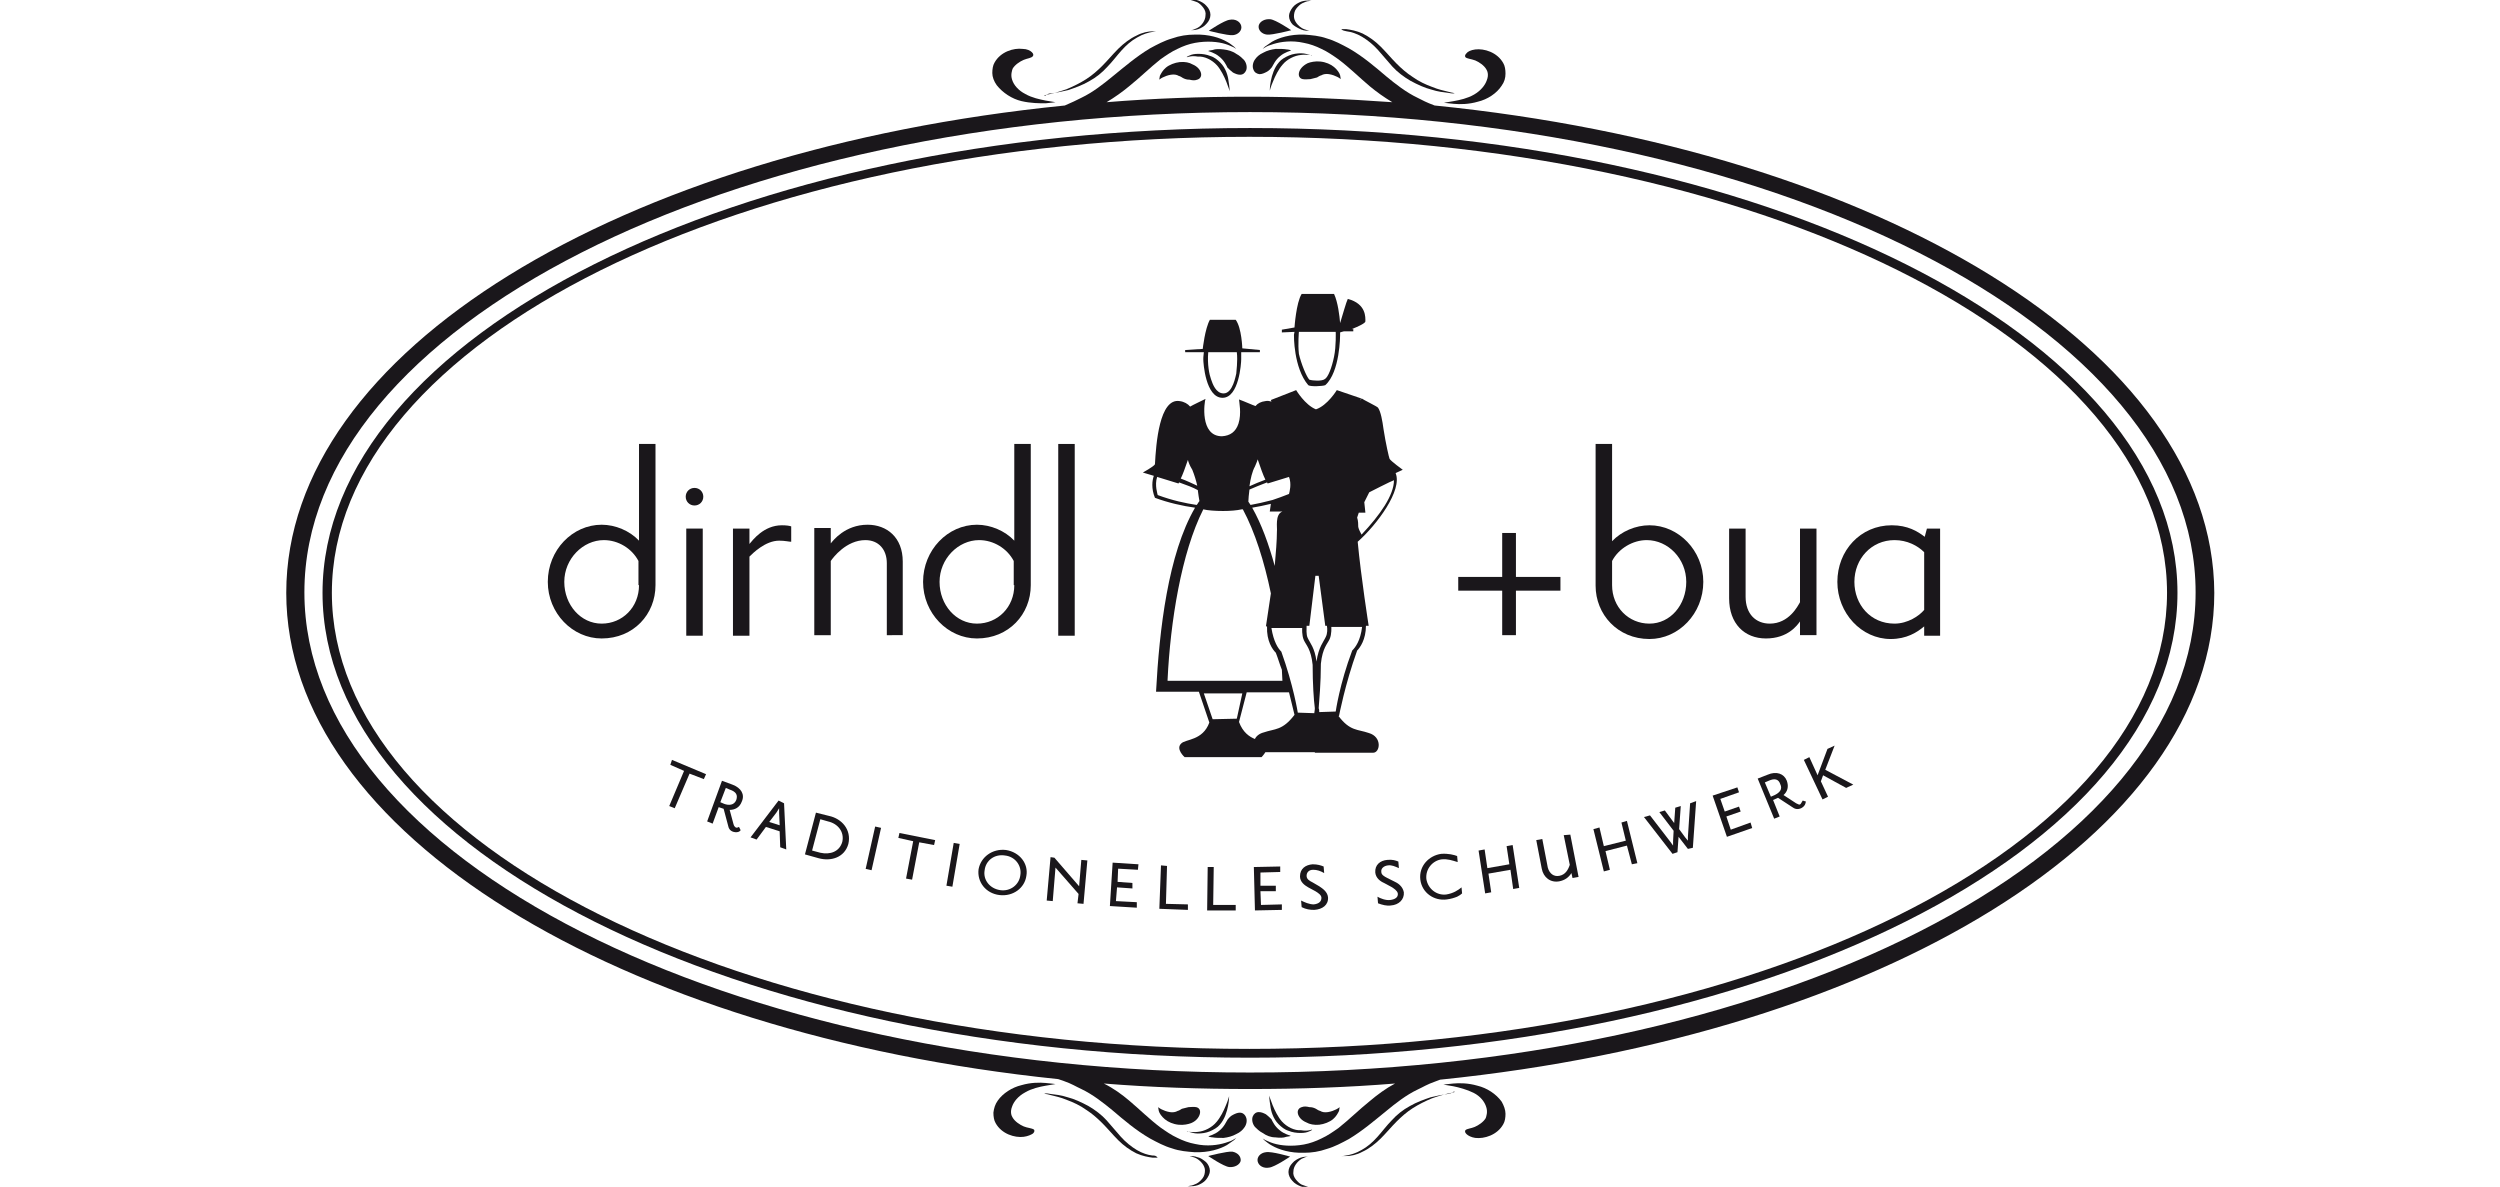 <?xml version="1.0" encoding="utf-8"?>
<!-- Generator: Adobe Illustrator 24.2.0, SVG Export Plug-In . SVG Version: 6.00 Build 0)  -->
<svg version="1.0" id="Ebene_1" xmlns="http://www.w3.org/2000/svg" xmlns:xlink="http://www.w3.org/1999/xlink" x="0px" y="0px"
	 viewBox="0 0 455 216" enable-background="new 0 0 455 216" xml:space="preserve">
<g>
	<path fill="#1A171B" d="M222.7,9c-0.8-0.1-1.5-0.1-2,0.1c-0.2,0-0.4,0.1-0.6,0.1c-0.1,0-0.2,0.1-0.2,0.1s1.2,0.3,2,1
		c0.9,0.7,1.3,1.6,1.5,2c0.3,0.3,0.6,0.6,1,0.9c0.4,0.2,0.8,0.4,1.3,0.4c0.5,0,0.9-0.3,1.1-0.8c0.2-0.5,0.1-1.3-0.4-1.9
		c-0.3-0.3-0.8-0.8-1.4-1.1C224.3,9.3,223.5,9.1,222.7,9z"/>
	<path fill="#1A171B" d="M185.9,18.4c1.7,0.4,3.3,0.4,4.4,0.4c1.1-0.1,1.8-0.2,1.8-0.2s-0.7-0.1-1.8-0.3c-1-0.2-2.5-0.5-3.7-1.2
		c-1.2-0.6-2.1-1.6-2.4-2.6c-0.3-0.9,0-1.7,0.1-2c0.4-0.7,1.3-1.3,2-1.6c0.7-0.3,1.4-0.3,1.7-0.7c0.1-0.2,0.1-0.4-0.2-0.7
		c-0.3-0.3-0.9-0.6-1.7-0.6c-1.6-0.2-4,0.5-5.1,2.5c-0.3,0.5-0.4,1.2-0.4,1.9c0,0.7,0.3,1.5,0.8,2.2C182.5,16.9,184.2,18,185.9,18.4
		z"/>
	<path fill="#1A171B" d="M214.7,11.3c-0.9,0.1-1.9,0.5-2.5,1c-0.6,0.5-0.9,1.1-1.1,1.5c-0.1,0.4-0.1,0.7-0.1,0.7s0.2-0.2,0.6-0.4
		c0.4-0.2,0.9-0.4,1.5-0.5c0.6-0.1,1.1,0,1.4,0.2c0.4,0.1,0.6,0.3,0.8,0.4c0.4,0.2,0.7,0.3,1.2,0.3c0.4,0.1,0.9,0.2,1.4,0
		c0.4-0.1,0.8-0.5,0.7-1.1c-0.1-0.6-0.6-1.3-1.6-1.7C216.5,11.4,215.7,11.2,214.7,11.3z"/>
	<path fill="#1A171B" d="M224.4,6.4c1-0.1,1.7-0.9,1.5-1.7c-0.2-0.8-1.1-1.3-2.1-1.1c-1,0.1-3.8,2-3.8,2S223.4,6.5,224.4,6.4z"/>
	<path fill="#1A171B" d="M191.3,17c0.8-0.1,1.9-0.3,3.1-0.6c1.2-0.4,2.6-0.9,3.8-1.6c1.3-0.7,2.4-1.6,3.3-2.6c0.9-0.9,1.7-2,2.6-3
		c0.9-1,1.8-1.8,2.9-2.4c1-0.6,2.1-0.9,2.8-1c0.4-0.1,0.7-0.1,0.9-0.1c0.2,0,0.3,0,0.3,0s-0.1,0-0.3,0c-0.2,0-0.5,0-0.9,0
		c-0.8,0-1.9,0.2-3,0.8c-1.1,0.5-2.3,1.4-3.3,2.4c-1,1-1.9,2.1-2.9,3.1c-0.8,0.8-1.8,1.7-2.9,2.4c-1.1,0.7-2.3,1.3-3.5,1.8
		c-1.1,0.4-2.2,0.7-3,0.9c-0.4,0.1-0.7,0.1-0.9,0.2c-0.2,0-0.3,0.1-0.3,0.1s0.1,0,0.3,0C190.6,17.1,190.9,17,191.3,17z"/>
	<path fill="#1A171B" d="M221.5,11.9c0.7,0.8,1.3,2,1.7,3c0.4,1,0.6,1.7,0.6,1.7s0-0.7-0.2-1.8c-0.1-1-0.5-2.4-1.5-3.4
		c-0.5-0.5-1.1-1-1.8-1.2c-0.7-0.3-1.5-0.4-2.2-0.4c-0.7,0-1.2,0.1-1.6,0.3c-0.2,0.1-0.3,0.1-0.4,0.2c-0.1,0-0.1,0.1-0.1,0.1
		s0.1,0,0.1,0c0.1,0,0.2-0.1,0.4-0.1c0.4-0.1,0.9-0.1,1.5,0C219.2,10.2,220.6,10.9,221.5,11.9z"/>
	<path fill="#1A171B" d="M217.9,5.1c-0.4,0.2-0.9,0.4-1.2,0.4c-0.2,0-0.3,0-0.4,0c-0.1,0-0.1,0-0.1,0s0,0,0.1,0c0.1,0,0.2,0,0.4,0
		c0.3,0,0.8,0,1.4-0.2c0.5-0.2,1.1-0.5,1.5-1c0.4-0.4,0.7-1,0.7-1.6c0-0.6-0.3-1.2-0.7-1.6c-0.4-0.5-1-0.8-1.5-1
		c-0.5-0.2-1-0.2-1.4-0.2c-0.2,0-0.3,0-0.4,0c-0.1,0-0.1,0-0.1,0s0.2,0,0.5,0.1c0.3,0.1,0.7,0.2,1.2,0.4c0.4,0.2,0.8,0.6,1.1,1
		c0.3,0.4,0.5,0.9,0.4,1.4C219.4,3.7,218.7,4.7,217.9,5.1z"/>
	<path fill="#1A171B" d="M229.2,13.5c0.5,0,0.9-0.2,1.3-0.4c0.4-0.2,0.7-0.5,1-0.9c0.2-0.3,0.6-1.3,1.5-2c0.8-0.7,2-1,2-1
		s-0.1,0-0.2-0.1c-0.1,0-0.3-0.1-0.6-0.1c-0.5-0.1-1.2-0.1-2-0.1c-0.8,0.1-1.6,0.3-2.3,0.7c-0.7,0.3-1.2,0.8-1.4,1.1
		c-0.5,0.6-0.6,1.4-0.4,1.9C228.3,13.2,228.7,13.4,229.2,13.5z"/>
	<path fill="#1A171B" d="M268.5,11c0.7,0.3,1.6,0.9,2,1.6c0.2,0.3,0.5,1,0.1,2c-0.3,0.9-1.1,1.9-2.3,2.6c-1.2,0.7-2.6,1-3.7,1.2
		c-1.1,0.2-1.8,0.3-1.8,0.3s0.7,0.1,1.8,0.2c1.1,0.1,2.7,0.1,4.4-0.4c1.7-0.4,3.4-1.5,4.3-2.9c0.5-0.7,0.7-1.4,0.7-2.2
		c0-0.7-0.1-1.4-0.4-1.9c-1.1-2-3.5-2.7-5.1-2.5c-0.8,0.1-1.4,0.4-1.6,0.7c-0.3,0.3-0.3,0.5-0.2,0.7C267,10.7,267.7,10.7,268.5,11z"
		/>
	<path fill="#1A171B" d="M236.4,13.3c-0.1,0.6,0.2,1,0.7,1.1c0.5,0.1,0.9,0,1.4,0c0.4-0.1,0.8-0.2,1.2-0.3c0.2-0.1,0.4-0.3,0.8-0.4
		c0.3-0.2,0.9-0.3,1.4-0.2c0.6,0.1,1.1,0.3,1.5,0.5c0.4,0.2,0.6,0.4,0.6,0.4s0-0.3-0.1-0.7c-0.1-0.4-0.5-1-1.1-1.5
		c-0.6-0.5-1.5-0.9-2.5-1c-0.9-0.1-1.8,0.1-2.3,0.3C237,12,236.5,12.7,236.4,13.3z"/>
	<path fill="#1A171B" d="M230.6,6.3c1,0.1,4.4-0.8,4.4-0.8s-2.8-1.9-3.8-2c-1-0.1-1.9,0.4-2.1,1.1C228.9,5.4,229.6,6.2,230.6,6.3z"
		/>
	<path fill="#1A171B" d="M245.1,5.7c0.8,0.1,1.8,0.4,2.8,1c1,0.6,2,1.4,2.9,2.4c0.9,1,1.7,2,2.6,3c0.9,1,2.1,1.9,3.3,2.6
		c1.3,0.7,2.6,1.3,3.8,1.6c1.2,0.4,2.3,0.5,3.1,0.6c0.4,0.1,0.7,0.1,0.9,0.1c0.2,0,0.3,0,0.3,0s-0.1,0-0.3-0.1
		c-0.2,0-0.5-0.1-0.9-0.2c-0.8-0.2-1.8-0.4-3-0.9c-1.1-0.4-2.4-1-3.5-1.8c-1.1-0.7-2.1-1.6-2.9-2.4c-1-1-1.9-2.1-2.9-3.1
		c-1-1-2.1-1.8-3.3-2.4c-1.1-0.5-2.2-0.7-3-0.8c-0.4,0-0.7,0-0.9,0c-0.2,0-0.3,0-0.3,0s0.1,0,0.3,0C244.4,5.6,244.7,5.6,245.1,5.7z"
		/>
	<path fill="#1A171B" d="M238.4,10c-0.4-0.1-0.9-0.3-1.6-0.3c-0.7,0-1.5,0.1-2.2,0.4c-0.7,0.3-1.4,0.7-1.8,1.2
		c-0.9,1-1.3,2.4-1.5,3.4c-0.2,1-0.2,1.8-0.2,1.8s0.2-0.8,0.6-1.7c0.4-1,1-2.2,1.7-3c0.8-1,2.2-1.7,3.4-1.8c0.6-0.1,1.1,0,1.5,0
		c0.2,0,0.3,0.1,0.4,0.1c0.1,0,0.1,0,0.1,0s0,0-0.1-0.1C238.7,10.1,238.6,10.1,238.4,10z"/>
	<path fill="#1A171B" d="M236.9,5.4c0.5,0.2,1,0.2,1.4,0.2c0.2,0,0.3,0,0.4,0c0.1,0,0.1,0,0.1,0s-0.1,0-0.1,0c-0.1,0-0.2,0-0.4,0
		c-0.3-0.1-0.8-0.2-1.2-0.4c-0.9-0.5-1.6-1.4-1.6-2.2c0-0.5,0.1-1,0.4-1.4c0.3-0.4,0.7-0.8,1.1-1c0.4-0.2,0.9-0.4,1.2-0.4
		c0.3-0.1,0.5-0.1,0.5-0.1s0,0-0.1,0c-0.1,0-0.2,0-0.4,0c-0.3,0-0.8,0-1.4,0.2c-0.5,0.2-1.1,0.5-1.5,1c-0.4,0.5-0.7,1.1-0.7,1.6
		c0,0.6,0.3,1.2,0.7,1.6C235.8,4.9,236.4,5.2,236.9,5.4z"/>
	<path fill="#1A171B" d="M261.1,19.2c-1.6-0.6-2.1-0.9-3.1-1.4c-2.1-1-4-2.5-5.7-3.9c-2-1.7-4.2-3.6-6.8-5.1c-1.3-0.7-2.6-1.4-4-1.8
		c-1.4-0.5-2.8-0.6-4.1-0.7c-2.6-0.1-4.7,0.6-5.9,1.3c-0.6,0.4-1,0.7-1.3,0.9c-0.2,0.2-0.4,0.4-0.4,0.4s0.2-0.1,0.5-0.3
		c0.3-0.2,0.8-0.4,1.5-0.6c1.3-0.4,3.3-0.7,5.5-0.2c1.1,0.2,2.2,0.6,3.2,1.1c1.1,0.5,2.1,1.2,3.1,1.9c2,1.5,3.8,3.3,5.7,4.9
		c1.2,1,2.6,2,4.1,2.9c-8.5-0.6-17.2-1-26-1c-8.8,0-17.5,0.3-26,1c1.5-0.9,2.9-1.9,4.1-2.9c2-1.6,3.8-3.4,5.7-4.9
		c1-0.7,2-1.4,3.1-1.9c1-0.5,2.1-0.9,3.2-1.1c2.2-0.4,4.2-0.2,5.5,0.2c0.7,0.2,1.2,0.5,1.5,0.6c0.3,0.2,0.5,0.3,0.5,0.3
		s-0.1-0.1-0.4-0.4c-0.3-0.2-0.7-0.6-1.3-0.9c-1.2-0.7-3.3-1.4-5.9-1.3c-1.3,0-2.7,0.2-4.1,0.7c-1.4,0.4-2.7,1.1-4,1.8
		c-2.5,1.5-4.7,3.4-6.8,5.1c-1.7,1.4-3.6,2.9-5.7,3.9c-1,0.5-1.6,0.8-3,1.4c-80.8,8.1-141.7,44.7-141.7,88.7
		c0,43.7,60.4,80.2,140.5,88.5c0.3,0.1,0.6,0.2,0.9,0.3c1.7,0.6,2.2,1,3.3,1.5c2.1,1,4,2.5,5.7,3.9c2,1.7,4.2,3.6,6.8,5.1
		c1.3,0.7,2.6,1.4,4,1.8c1.4,0.5,2.8,0.6,4.1,0.7c2.6,0.1,4.7-0.6,5.9-1.3c0.6-0.4,1-0.7,1.3-0.9c0.2-0.2,0.4-0.4,0.4-0.4
		s-0.2,0.1-0.5,0.3c-0.3,0.2-0.8,0.4-1.5,0.6c-1.3,0.4-3.3,0.7-5.5,0.2c-1.1-0.2-2.2-0.6-3.2-1.1c-1.1-0.5-2.1-1.2-3.1-1.9
		c-2-1.5-3.8-3.3-5.7-4.9c-1.3-1.1-2.8-2.2-4.6-3.1c8.7,0.7,17.6,1,26.6,1c9,0,17.8-0.3,26.4-1c-1.7,0.9-3.3,2.1-4.6,3.2
		c-2,1.6-3.8,3.4-5.7,4.9c-1,0.7-2,1.4-3.1,1.9c-1,0.5-2.1,0.9-3.2,1.1c-2.2,0.4-4.2,0.2-5.5-0.2c-0.7-0.2-1.2-0.5-1.5-0.6
		c-0.3-0.2-0.5-0.3-0.5-0.3s0.1,0.1,0.4,0.4c0.3,0.2,0.7,0.6,1.3,0.9c1.2,0.7,3.3,1.4,5.9,1.3c1.3,0,2.7-0.2,4.1-0.7
		c1.4-0.4,2.7-1.1,4-1.8c2.5-1.5,4.7-3.4,6.8-5.1c1.7-1.4,3.6-2.9,5.7-3.9c1.1-0.5,1.6-0.9,3.3-1.5c0.3-0.1,0.5-0.2,0.8-0.3
		c80.4-8.2,140.9-44.8,140.9-88.6C402.8,63.9,341.8,27.3,261.1,19.2z M227.5,195.2c-95,0-172.1-39.1-172.1-87.4
		c0-48.3,77-87.4,172.1-87.4s172.1,39.1,172.1,87.4C399.6,156.1,322.6,195.2,227.5,195.2z"/>
	<path fill="#1A171B" d="M227.5,23.3c-93.2,0-168.8,37.9-168.8,84.6s75.6,84.6,168.8,84.6c93.2,0,168.8-37.9,168.8-84.6
		S320.7,23.3,227.5,23.3z M227.4,190.9c-92.2,0-167-37.2-167-83c0-45.9,74.8-83,167-83c92.2,0,167,37.2,167,83
		C394.4,153.7,319.7,190.9,227.4,190.9z"/>
	<path fill="#1A171B" d="M225.7,202.5c-0.5,0-0.9,0.2-1.3,0.4c-0.4,0.2-0.7,0.5-1,0.9c-0.2,0.3-0.6,1.3-1.5,2c-0.8,0.7-2,1-2,1
		s0.1,0,0.2,0.1c0.1,0,0.3,0.1,0.6,0.1c0.5,0.1,1.2,0.1,2,0.1c0.8-0.1,1.6-0.3,2.3-0.7c0.7-0.3,1.2-0.8,1.4-1.1
		c0.5-0.6,0.6-1.4,0.4-1.9C226.6,202.8,226.1,202.5,225.7,202.5z"/>
	<path fill="#1A171B" d="M186.3,205c-0.7-0.3-1.6-0.9-2-1.6c-0.2-0.3-0.5-1-0.1-2c0.3-0.9,1.1-1.9,2.4-2.6c1.2-0.7,2.6-1,3.7-1.2
		c1.1-0.2,1.8-0.3,1.8-0.3s-0.7-0.1-1.8-0.2c-1.1-0.1-2.7-0.1-4.4,0.4c-1.7,0.4-3.4,1.5-4.3,2.8c-0.5,0.7-0.7,1.4-0.8,2.2
		c0,0.7,0.1,1.4,0.4,1.9c1.1,2,3.5,2.7,5.1,2.5c0.8-0.1,1.4-0.4,1.7-0.6c0.3-0.3,0.3-0.5,0.2-0.7C187.8,205.3,187,205.3,186.3,205z"
		/>
	<path fill="#1A171B" d="M218.4,202.6c0.1-0.6-0.2-1-0.7-1.1c-0.5-0.1-0.9,0-1.4,0c-0.4,0.1-0.8,0.2-1.2,0.3
		c-0.2,0.1-0.4,0.3-0.8,0.4c-0.3,0.2-0.9,0.3-1.4,0.2c-0.6-0.1-1.1-0.3-1.5-0.5c-0.4-0.2-0.6-0.4-0.6-0.4s0,0.3,0.1,0.7
		c0.1,0.4,0.5,1,1.1,1.5c0.6,0.5,1.5,0.9,2.5,1c0.9,0.1,1.8-0.1,2.3-0.3C217.8,204,218.3,203.2,218.4,202.6z"/>
	<path fill="#1A171B" d="M224.3,209.6c-1-0.1-4.4,0.8-4.4,0.8s2.8,1.9,3.8,2c1,0.1,1.9-0.4,2.1-1.1
		C225.9,210.5,225.3,209.8,224.3,209.6z"/>
	<path fill="#1A171B" d="M209.7,210.3c-0.8-0.1-1.8-0.4-2.8-1c-1-0.6-2-1.4-2.9-2.4c-0.9-1-1.7-2-2.6-3c-0.9-1-2.1-1.9-3.3-2.6
		c-1.3-0.7-2.6-1.3-3.8-1.6c-1.2-0.4-2.3-0.5-3.1-0.6c-0.4-0.1-0.7-0.1-0.9-0.1c-0.2,0-0.3,0-0.3,0s0.1,0,0.3,0.1
		c0.2,0,0.5,0.1,0.9,0.2c0.8,0.2,1.8,0.4,3,0.9c1.1,0.4,2.4,1,3.5,1.8c1.1,0.7,2.1,1.6,2.9,2.4c1,1,1.9,2.1,2.9,3.1
		c1,1,2.1,1.8,3.3,2.4c1.1,0.5,2.2,0.7,3,0.8c0.4,0,0.7,0,0.9,0c0.2,0,0.3,0,0.3,0s-0.1,0-0.3,0
		C210.4,210.3,210.1,210.3,209.7,210.3z"/>
	<path fill="#1A171B" d="M216.4,206c0.4,0.1,0.9,0.3,1.6,0.3c0.7,0,1.5-0.1,2.2-0.4c0.7-0.3,1.4-0.7,1.8-1.2c0.9-1,1.3-2.4,1.5-3.4
		c0.2-1,0.2-1.8,0.2-1.8s-0.2,0.8-0.6,1.7c-0.4,1-1,2.2-1.7,3c-0.8,1-2.2,1.7-3.4,1.8c-0.6,0.1-1.1,0-1.5,0c-0.2,0-0.3-0.1-0.4-0.1
		c-0.1,0-0.1,0-0.1,0s0,0,0.1,0.1C216.1,205.8,216.2,205.9,216.4,206z"/>
	<path fill="#1A171B" d="M217.9,210.6c-0.5-0.2-1-0.2-1.4-0.2c-0.2,0-0.3,0-0.4,0c-0.1,0-0.1,0-0.1,0s0.1,0,0.1,0c0.1,0,0.2,0,0.4,0
		c0.3,0.1,0.8,0.2,1.2,0.4c0.9,0.5,1.6,1.4,1.6,2.2c0,0.5-0.1,1-0.4,1.4c-0.3,0.4-0.7,0.8-1.1,1c-0.4,0.2-0.9,0.4-1.2,0.4
		c-0.3,0.1-0.5,0.1-0.5,0.1s0,0,0.1,0c0.1,0,0.2,0,0.4,0c0.3,0,0.8,0,1.4-0.2c0.5-0.2,1.1-0.5,1.5-1c0.4-0.5,0.7-1.1,0.7-1.6
		c0-0.6-0.3-1.2-0.7-1.6C219,211.1,218.5,210.7,217.9,210.6z"/>
	<path fill="#1A171B" d="M232.1,207c0.8,0.1,1.5,0.1,2-0.1c0.2,0,0.4-0.1,0.6-0.1c0.1,0,0.2-0.1,0.2-0.1s-1.2-0.3-2-1
		c-0.9-0.7-1.3-1.6-1.5-2c-0.3-0.3-0.6-0.6-1-0.9c-0.4-0.2-0.8-0.4-1.3-0.4c-0.5,0-0.9,0.3-1.1,0.8c-0.2,0.5-0.1,1.3,0.4,1.9
		c0.3,0.3,0.8,0.8,1.4,1.1C230.5,206.7,231.3,207,232.1,207z"/>
	<path fill="#1A171B" d="M268.9,197.6c-1.7-0.5-3.3-0.5-4.4-0.4c-1.1,0.1-1.8,0.2-1.8,0.2s0.7,0.1,1.8,0.3c1,0.2,2.5,0.6,3.7,1.2
		c1.2,0.6,2,1.6,2.3,2.6c0.3,0.9,0,1.7-0.1,2c-0.4,0.7-1.3,1.3-2,1.6c-0.7,0.3-1.4,0.3-1.7,0.6c-0.1,0.2-0.1,0.4,0.2,0.7
		c0.3,0.3,0.9,0.6,1.6,0.7c1.6,0.2,4-0.5,5.1-2.5c0.3-0.5,0.4-1.2,0.4-1.9c0-0.7-0.3-1.5-0.7-2.2C272.3,199.1,270.6,198,268.9,197.6
		z"/>
	<path fill="#1A171B" d="M240.1,204.7c0.9-0.1,1.9-0.5,2.5-1c0.6-0.5,0.9-1.1,1.1-1.5c0.1-0.4,0.1-0.7,0.1-0.7s-0.2,0.2-0.6,0.4
		c-0.4,0.2-0.9,0.4-1.5,0.5c-0.6,0.1-1.1,0-1.4-0.2c-0.4-0.1-0.6-0.3-0.8-0.4c-0.4-0.2-0.7-0.3-1.2-0.3c-0.4-0.1-0.9-0.2-1.4,0
		c-0.4,0.1-0.8,0.5-0.7,1.1c0.1,0.6,0.6,1.3,1.6,1.7C238.3,204.6,239.2,204.8,240.1,204.7z"/>
	<path fill="#1A171B" d="M230.4,209.7c-1,0.1-1.7,0.9-1.5,1.7s1.1,1.3,2.1,1.1c1-0.1,3.8-2,3.8-2S231.4,209.5,230.4,209.7z"/>
	<path fill="#1A171B" d="M263.5,199.1c-0.8,0.1-1.9,0.3-3.1,0.6c-1.2,0.4-2.6,0.9-3.8,1.6c-1.3,0.7-2.4,1.6-3.3,2.6
		c-0.9,0.9-1.7,2-2.6,3c-0.9,1-1.8,1.8-2.9,2.4c-1,0.6-2.1,0.9-2.8,1c-0.4,0.1-0.7,0.1-0.9,0.1c-0.2,0-0.3,0-0.3,0s0.1,0,0.3,0
		c0.2,0,0.5,0,0.9,0c0.8,0,1.9-0.2,3-0.8c1.1-0.5,2.3-1.4,3.3-2.4c1-1,1.9-2.1,2.9-3.1c0.8-0.8,1.8-1.7,2.9-2.4
		c1.1-0.7,2.3-1.3,3.5-1.8c1.1-0.4,2.2-0.7,3-0.9c0.4-0.1,0.7-0.1,0.9-0.2c0.2,0,0.3-0.1,0.3-0.1s-0.1,0-0.3,0
		C264.2,199,263.9,199,263.5,199.1z"/>
	<path fill="#1A171B" d="M233.3,204.1c-0.7-0.8-1.3-2-1.7-3c-0.4-1-0.6-1.7-0.6-1.7s0,0.7,0.2,1.8c0.1,1,0.5,2.4,1.5,3.4
		c0.5,0.5,1.1,1,1.8,1.2c0.7,0.3,1.5,0.4,2.2,0.4c0.7,0,1.2-0.1,1.6-0.3c0.2-0.1,0.3-0.1,0.4-0.2c0.1,0,0.1-0.1,0.1-0.1
		s-0.1,0-0.1,0c-0.1,0-0.2,0.1-0.4,0.1c-0.4,0.1-0.9,0.1-1.5,0C235.6,205.8,234.2,205.1,233.3,204.1z"/>
	<path fill="#1A171B" d="M236.9,210.9c0.4-0.2,0.9-0.4,1.2-0.4c0.2,0,0.3,0,0.4,0c0.1,0,0.1,0,0.1,0s0,0-0.1,0c-0.1,0-0.2,0-0.4,0
		c-0.3,0-0.8,0-1.4,0.2c-0.5,0.2-1.1,0.5-1.5,1c-0.4,0.4-0.7,1-0.7,1.6c0,0.6,0.3,1.2,0.7,1.6c0.4,0.5,1,0.8,1.5,1
		c0.5,0.2,1,0.2,1.4,0.2c0.2,0,0.3,0,0.4,0c0.1,0,0.1,0,0.1,0s-0.2,0-0.5-0.1c-0.3-0.1-0.7-0.2-1.2-0.4c-0.4-0.2-0.8-0.6-1.1-1
		c-0.3-0.4-0.5-0.9-0.4-1.4C235.4,212.3,236.1,211.4,236.9,210.9z"/>
	<path fill="#1A171B" d="M327.6,146.4c-0.1,0.1-0.3,0-0.7-0.2l-2.3-1.5c0.7-0.6,1-1.5,0.6-2.6c-0.5-1.3-1.9-1.8-3.5-1.1l-1.8,0.7
		l3,7.3l1-0.4l-1.2-3l0.9-0.4l2.6,1.7c0.4,0.3,0.9,0.5,1.6,0.2c0.4-0.2,0.7-0.5,0.8-0.9c0-0.1,0-0.1,0.1-0.3l-0.6-0.2
		C327.8,146.2,327.7,146.4,327.6,146.4z M323,144.7l-0.7,0.3l-1.1-2.6l0.7-0.3c1.1-0.5,1.8-0.3,2.1,0.6
		C324.5,143.7,323.8,144.3,323,144.7z"/>
	<polygon fill="#1A171B" points="307.2,152.3 307.2,153 306.7,152.4 305.6,150.9 305.9,146.7 304.9,147 304.7,149.8 303,147.5 
		302,147.8 304.6,151.2 304.5,153.1 304.5,153.9 304,153.2 300.3,148.4 299.2,148.7 304.4,155.4 305.3,155.1 305.5,152.3 
		307.2,154.5 308.1,154.3 308.7,145.8 307.6,146.2 	"/>
	<polygon fill="#1A171B" points="333.9,135.7 332.6,136.3 330.8,141.1 329.3,137.8 328.3,138.3 331.7,145.5 332.7,145 331.4,142.2 
		331.8,141.1 336,143.4 337.3,142.8 332.2,140.1 	"/>
	<polygon fill="#1A171B" points="315,151 314.2,148.6 316.8,147.7 316.5,146.8 313.9,147.7 313.1,145.4 316.5,144.2 316.2,143.3 
		311.7,144.8 314.3,152.3 318.9,150.7 318.6,149.7 	"/>
	<path fill="#1A171B" d="M350.3,97.7c-1.3-1-3.1-2.1-6-2.1c-5.7,0-9.9,4.6-9.9,10.3c0,5.7,4.4,10.4,9.7,10.4c2.9,0,4.8-1.2,6.1-2.3
		v1.7h2.9V96.2h-2.4L350.3,97.7z M350.2,111c-0.9,1.1-3,2.5-5.4,2.5c-4.4,0-7.3-3.5-7.3-7.6c0-4.2,3.1-7.6,7.3-7.6
		c2.3,0,4.2,1,5.4,2.2V111z"/>
	<polygon fill="#1A171B" points="212.4,157.6 211.3,157.5 211,165.4 216.2,165.6 216.2,164.6 212.2,164.5 	"/>
	<polygon fill="#1A171B" points="202,164.9 206.9,165.2 206.9,164.2 203.1,164 203.3,161.5 206.1,161.7 206.1,160.7 203.4,160.5 
		203.5,158.1 207.1,158.3 207.2,157.3 202.5,157 	"/>
	<polygon fill="#1A171B" points="220.9,157.8 219.8,157.8 219.7,165.7 224.9,165.7 224.9,164.7 220.8,164.7 	"/>
	<path fill="#1A171B" d="M300.2,95.6c-2.5,0-5.1,1.1-6.8,2.9V80.8h-3v25.8c0,5.2,4,9.7,9.8,9.7c5.3,0,9.8-4.6,9.8-10.4
		C310,100.2,305.5,95.6,300.2,95.6z M300.2,113.5c-3.8,0-6.8-3-6.8-7v-4.4c1.2-2.3,3.8-3.8,6.3-3.8c3.9,0,7.2,3.4,7.2,7.6
		C306.9,110.1,304,113.5,300.2,113.5z"/>
	<polygon fill="#1A171B" points="196.4,161.3 191.9,156.1 191.2,156 190.5,163.9 191.6,164 192.1,157.9 196.3,162.7 196.1,164.4 
		197.2,164.5 197.9,156.6 196.8,156.5 	"/>
	<polygon fill="#1A171B" points="274.2,154 274.7,157.3 270.7,158 270.2,154.6 269.1,154.8 270.3,162.6 271.4,162.4 270.9,159 
		274.9,158.3 275.4,161.8 276.5,161.6 275.3,153.8 	"/>
	<path fill="#1A171B" d="M263.2,162.8c-1.7,0.2-3.3-1-3.6-2.8c-0.2-1.9,1.2-3.4,2.8-3.6c1.1-0.1,1.9,0.2,2.9,0.5l-0.1-1.1
		c-0.5-0.2-1.6-0.5-2.9-0.4c-2.2,0.3-4.1,2.2-3.8,4.7c0.3,2.4,2.5,3.9,4.8,3.6c0.8-0.1,1.4-0.3,1.9-0.5c0.4-0.2,0.7-0.4,0.9-0.6
		l-0.1-1.1C265.4,162,264.5,162.6,263.2,162.8z"/>
	<path fill="#1A171B" d="M284.6,152l1.1,5.4c-0.3,0.9-0.8,1.8-1.9,2c-1,0.2-1.8-0.4-2.1-1.5l-1-5.2l-1.1,0.2l1,5.2
		c0.3,1.6,1.6,2.6,3.2,2.3c1-0.2,1.7-0.7,2.2-1.5l0.2,0.9l1.1-0.2l-1.5-7.7L284.6,152z"/>
	<polygon fill="#1A171B" points="295.1,149.7 295.9,153 291.9,154 291.1,150.6 290,150.9 291.9,158.6 293,158.3 292.2,154.9 
		296.1,153.9 297,157.3 298,157.1 296.1,149.4 	"/>
	<polygon fill="#1A171B" points="229.5,164.7 229.4,162.2 232.2,162.2 232.2,161.2 229.4,161.2 229.4,158.8 233,158.7 233,157.7 
		228.2,157.8 228.4,165.7 233.3,165.6 233.3,164.6 	"/>
	<path fill="#1A171B" d="M253.7,160.4l-1.2-0.6c-0.6-0.3-1.1-0.6-1.1-1.1c-0.1-0.6,0.4-1.1,1.2-1.2c0.7-0.1,1.3,0.2,2,0.5l-0.1-1.2
		c-0.5-0.2-1.1-0.4-2-0.3c-1.3,0.1-2.3,0.9-2.2,2.3c0.1,1,0.9,1.6,1.6,1.9l1.3,0.7c0.5,0.3,1.1,0.7,1.2,1.2c0.1,0.7-0.5,1.1-1.4,1.2
		c-0.8,0.1-1.8-0.3-2.3-0.6l0.1,1.2c0.8,0.3,1.6,0.5,2.3,0.4c1.5-0.1,2.5-1.1,2.4-2.4C255.3,161.3,254.4,160.7,253.7,160.4z"/>
	<path fill="#1A171B" d="M240.1,161.3l-1.2-0.7c-0.6-0.3-1.1-0.6-1.1-1.2c0-0.6,0.4-1.1,1.2-1.1c0.7,0,1.3,0.2,2,0.6l-0.1-1.2
		c-0.5-0.2-1.1-0.4-2-0.4c-1.3,0.1-2.3,0.8-2.3,2.2c0,1,0.8,1.6,1.5,2l1.3,0.7c0.5,0.3,1.1,0.7,1.1,1.2c0,0.7-0.5,1.1-1.4,1.2
		c-0.8,0-1.7-0.4-2.3-0.7l0.1,1.2c0.8,0.4,1.5,0.5,2.3,0.5c1.5-0.1,2.6-0.9,2.5-2.3C241.6,162.3,240.7,161.7,240.1,161.3z"/>
	<path fill="#1A171B" d="M249.1,133.4c-2-0.7-3.4-0.3-5.5-3.1l0.1,0c0,0,1.1-5.8,3.3-11.9c0.5-0.5,1.6-2,1.6-4.5h0.5
		c0,0-1.4-8.9-2-15.3c0,0,0,0,0,0c3.5-3.1,8.2-9.4,6.9-12.5l1.3-0.6c0,0-2.2-1.6-2.4-2c-0.1-0.2-0.7-2.8-1.1-5.4
		c-0.2-1.5-0.5-3.2-1-3.9c-0.1-0.2-2.8-1.5-3-1.7l-0.2,0.4l0.1-0.4l-4.4-1.5c0,0-1.7,2.8-3.8,3.5c0,0,0,0,0,0
		c-2-0.8-3.6-3.5-3.6-3.5l-4.6,1.8l0.1,0.3c-0.3-0.1-0.7-0.2-1.1-0.1c-0.8,0.1-1.4,0.4-1.8,0.9c-0.6-0.2-1.9-0.8-3-1.2
		c0,0.3,0.5,2.6-0.1,4.4c-0.5,1.5-1.5,2.2-3,2.3c-4.1,0-3.2-6.3-3-6.8c-0.6,0.3-2.3,1.1-2.8,1.4c-0.4-0.5-1.1-0.9-1.9-1
		c-3.7-0.6-4.3,7.8-4.5,11.5C210,84.9,208,86,208,86l2,0.6c-0.3,0.8-0.5,2.3,0.2,4c2.4,0.9,5.1,1.5,7.3,1.8
		c-4.9,8.4-6.5,22.2-7.1,33.5h7.8l1.9,5.6l0,0c-1.2,3.3-4.3,3-5.1,3.8c-1.1,1,0.6,2.5,0.6,2.5h7h0h7c0,0,0.4-0.4,0.7-0.9
		c2.7,0,7.8,0,9,0l0,0.1c0,0,8.5,0,10.6,0C251.2,137,251.6,134.1,249.1,133.4z M247.3,93.3l1.2,0l-0.2-1.9l0.9-1.8
		c0,0,4.1-2.1,4.5-2.2c0,2.7-2.5,6.3-5.9,9.9c-0.2-0.4-0.5-0.9-0.6-1.4c0-0.4,0-1.1-0.2-1.7L247.3,93.3z M228.4,84.9
		c0.2-0.5,0.4-0.9,0.5-1.3c0.5,1.5,1,2.9,1.4,3.7c-1.1,0.4-2,0.8-2.9,1.2C227.6,87.1,227.9,85.8,228.4,84.9z M227.4,89.1
		c0.9-0.4,1.9-0.8,3.2-1.3c0.1,0.1,0.1,0.2,0.1,0.2l3.9-1.2c0.5,1.3,0.1,2.7,0,3.1c-1,0.4-2.1,0.8-3,1.1c-1.5,0.4-2.9,0.7-4,0.9
		c-0.1-0.2-0.3-0.4-0.4-0.6C227.2,90.8,227.3,90,227.4,89.1z M232.4,96.7c0,1.7-0.2,4-0.4,6.3c-1.1-4-2.4-7.6-4.1-10.6
		c1.1-0.2,2.2-0.4,3.4-0.7l-0.2,1.4l2.3,0C232,93.6,232.5,96.1,232.4,96.7z M216.2,83.7c0.1,0.4,0.3,1,0.8,1.8c0.4,1,0.7,2,0.9,2.9
		c-0.9-0.4-1.9-0.9-3-1.3C215.2,86.5,215.7,85.2,216.2,83.7z M210.7,90.1c0-0.1-0.6-1.8-0.1-3.3l3.9,1.2c0,0,0-0.1,0.1-0.2
		c1.4,0.5,2.5,0.9,3.4,1.4c0.1,0.8,0.2,1.5,0.3,2c-0.2,0.2-0.3,0.5-0.5,0.7C215.8,91.6,213.4,91.1,210.7,90.1z M212.5,123.7
		c0.5-10.5,2.5-23.1,6.5-31c0.8,0.2,2.2,0.3,3.6,0.3c0,0,0,0,0,0l0,0c0,0,0,0,0,0c1.3,0,2.5-0.1,3.4-0.3c0.1,0,0.1,0,0.2,0
		c2.2,4.1,3.9,9.5,5.1,15.3c-0.5,3.4-0.9,6-0.9,6h0.2c-0.1,2.7,1,4.2,1.6,4.8c0.4,1,0.7,2.1,1.1,3.1c0,0.7,0.1,1.3,0.1,2H212.5z
		 M220.7,130.9l-1.6-4.7h4.1l2.9,0l-1,4.6L220.7,130.9z M230,133.3c-0.8,0.2-1.4,0.7-1.6,1.2c-1-0.4-2.2-1.2-2.9-3.1l1.4-5.4h7.7
		c0.5,1.9,0.8,3.4,1,4.1C233.4,133,232,132.6,230,133.3z M239.2,129.8l-3-0.1c0,0-0.8-5-3-11.1c-0.6-0.6-1.4-1.8-1.8-4.3
		c0.8,0,5.6,0,5.6,0s-0.1,1.3,0.3,2.2c0.4,0.9,1.3,1.6,1.6,4.5c0,3.4,0.2,6.4,0.4,7.9C239.3,129.3,239.2,129.6,239.2,129.8z
		 M238,116.1c-0.3-0.6-0.2-1.7-0.2-2.2h0.5l1.1-9.1h0.6l1.2,9.1h0.3c0.1,0.6,0.1,1.4-0.2,2c-0.4,0.9-1.3,1.8-1.7,4.5
		C239.3,117.9,238.4,117,238,116.1z M240.1,129.6c0-0.2,0-0.5-0.1-0.7c0.1-1.4,0.4-4.6,0.4-8.1c0.3-2.9,1.2-3.6,1.6-4.5
		c0.4-0.9,0.3-2.2,0.3-2.2s4.9,0,5.6,0c-0.3,2.5-1.2,3.7-1.8,4.3c-2.3,6.1-3,11.1-3,11.1L240.1,129.6z"/>
	<polygon fill="#1A171B" points="122,139.2 124.5,140.3 121.8,146.7 122.8,147.1 125.5,140.8 128.1,141.8 128.5,140.9 122.3,138.3 	
		"/>
	
		<rect x="155" y="154" transform="matrix(0.219 -0.976 0.976 0.219 -26.699 275.693)" fill="#1A171B" width="7.9" height="1.1"/>
	<rect x="124.9" y="96.2" fill="#1A171B" width="3" height="19.5"/>
	<path fill="#1A171B" d="M126.4,92c0.9,0,1.6-0.7,1.6-1.6c0-0.9-0.7-1.6-1.6-1.6c-0.9,0-1.6,0.7-1.6,1.6
		C124.8,91.3,125.5,92,126.4,92z"/>
	<rect x="192.6" y="80.8" fill="#1A171B" width="3" height="34.9"/>
	<path fill="#1A171B" d="M219.1,64.1c-0.1,0.7-0.1,1.2-0.1,1.3c0,0.6,0.4,7,3.5,7c3,0,3.4-6.3,3.4-7c0-0.2,0-0.7,0-1.3h3.4l0-0.4
		l-3.2-0.3c0,0-0.1-3.7-1.2-5.2h-4.7c-0.9,1.6-1.3,5.3-1.3,5.3l-3.2,0.2l0,0.4H219.1z M219.9,64.1c1.4,0,4.8,0,5.2,0
		c0.2,1.6-0.1,3.6-0.1,3.9c-0.1,0.3-0.6,3.6-2.3,3.6c-1.4,0-2-1.7-2.3-2.6C220.1,68.2,219.7,66.3,219.9,64.1z"/>
	<path fill="#1A171B" d="M133.3,142.8l-1.9-0.7l-2.7,7.4l1,0.4l1.1-3l0.9,0.3l0.8,3c0.1,0.5,0.3,1,1,1.2c0.4,0.1,0.8,0.1,1.1-0.1
		c0.1-0.1,0.1-0.1,0.2-0.2l-0.3-0.6c-0.2,0.1-0.4,0.2-0.6,0.1c-0.1-0.1-0.3-0.2-0.4-0.6l-0.7-2.6c0.9,0,1.8-0.4,2.2-1.5
		C135.6,144.6,134.9,143.4,133.3,142.8z M134,145.6c-0.4,1-1.4,1-2.2,0.7l-0.7-0.3l1-2.6l0.7,0.3C134,144.1,134.3,144.7,134,145.6z"
		/>
	<path fill="#1A171B" d="M150.9,148.5l-2.4-0.6l-2,7.6l2.5,0.7c2.2,0.6,4.7-0.1,5.4-2.6C155,151,153.2,149,150.9,148.5z
		 M153.3,153.2c-0.5,1.8-2.2,2.4-4,2l-1.5-0.4l1.5-5.7l1.4,0.4C152.5,149.9,153.7,151.4,153.3,153.2z"/>
	<path fill="#1A171B" d="M136.4,99v-2.8h-3v19.5h3v-14.4c0.6-0.6,2.9-2.9,5.4-2.9c1.1,0,1.8,0.2,2.2,0.2v-2.8
		c-0.3-0.1-0.8-0.2-1.7-0.2C139,95.6,137,98.3,136.4,99z"/>
	<path fill="#1A171B" d="M116.3,98.4c-1.7-1.8-4.3-2.9-6.8-2.9c-5.3,0-9.8,4.6-9.8,10.4c0,5.7,4.5,10.3,9.8,10.3
		c5.8,0,9.8-4.4,9.8-9.7V80.8h-3V98.4z M116.3,106.5c0,4-3,7-6.8,7s-6.8-3.4-6.8-7.6c0-4.2,3.4-7.6,7.2-7.6c2.6,0,5.1,1.5,6.3,3.8
		V106.5z"/>
	<path fill="#1A171B" d="M183.1,154.7c-2.5-0.3-4.6,1.3-5,3.5c-0.3,2.3,1.3,4.4,3.8,4.7c2.5,0.3,4.6-1.3,4.9-3.5
		C187.2,157.2,185.6,155.1,183.1,154.7z M185.7,159.3c-0.2,1.7-1.8,3-3.7,2.7c-1.9-0.3-3.1-1.9-2.8-3.6c0.2-1.8,1.8-3,3.7-2.7
		C184.8,155.9,186,157.6,185.7,159.3z"/>
	<path fill="#1A171B" d="M321.4,116.2c4,0,5.7-2.4,6.2-3.1v2.5h3V96.2h-3v13.4c-0.4,0.7-2,3.9-5.5,3.9c-2.5,0-4.4-1.7-4.4-4.9V96.2
		h-3v12.7C314.7,113.5,317.5,116.2,321.4,116.2z"/>
	
		<rect x="169.5" y="156.9" transform="matrix(0.168 -0.986 0.986 0.168 -10.931 301.965)" fill="#1A171B" width="7.9" height="1.1"/>
	<path fill="#1A171B" d="M164.3,115.6v-13.4c0-4.4-2.9-6.7-6.4-6.7c-4.1,0-6.3,2.9-6.7,3.4v-2.8h-3v19.5h3v-13.5
		c0.4-0.6,2.8-3.8,6.3-3.8c2.4,0,3.9,1.7,3.9,4.2v13.1H164.3z"/>
	<path fill="#1A171B" d="M184.6,98.4c-1.7-1.8-4.3-2.9-6.8-2.9c-5.3,0-9.8,4.6-9.8,10.4c0,5.7,4.5,10.3,9.8,10.3
		c5.8,0,9.8-4.4,9.8-9.7V80.8h-3V98.4z M184.6,106.5c0,4-3,7-6.8,7c-3.8,0-6.8-3.4-6.8-7.6c0-4.2,3.4-7.6,7.2-7.6
		c2.6,0,5.1,1.5,6.3,3.8V106.5z"/>
	<path fill="#1A171B" d="M141.7,145.7l-5.1,6.7l1.1,0.4l1.7-2.3l2.5,0.8l0.1,2.9l1.1,0.4l-0.4-8.4L141.7,145.7z M140,149.6l1.3-1.7
		l0.5-0.8l0,0.9l0.1,2.2L140,149.6z"/>
	<path fill="#1A171B" d="M235.6,60.4c-0.1,0.4-0.1,0.6-0.1,0.6s-0.1,5.9,2.6,9.1c0.4,0.3,2.6,0.2,3.1,0c2.7-2.4,2.7-9.1,2.7-9.1
		s0-0.2,0-0.5c0.2-0.1,0.4-0.1,0.7-0.2l1.7,0l0-0.4l-0.3,0c1.3-0.5,2.5-1.1,2.5-1.4c0-0.7,0.2-3.2-3.2-4.1c-0.3,0.6-0.9,2.8-1.4,4.4
		c-0.1-1.3-0.4-3.8-1.1-5.3l-5.9,0c-1,1.6-1.3,6.1-1.3,6.1l-2.3,0.4l0,0.5L235.6,60.4z M236.4,60.4h6.7c0,0,0.1,2.6-0.3,4.5
		c-0.4,2-1.1,3.8-1.7,4.1c-0.5,0.4-2.2,0.3-2.8,0.1c-0.5-0.5-1.5-2.9-1.9-4.7C236.2,62.6,236.4,60.4,236.4,60.4z"/>
	<polygon fill="#1A171B" points="163.5,152.5 166.2,153.1 164.9,159.9 166,160.1 167.3,153.3 170,153.8 170.2,152.9 163.7,151.6 	
		"/>
	<polygon fill="#1A171B" points="273.4,115.6 275.9,115.6 275.9,107.5 284,107.5 284,105 275.9,105 275.9,97 273.4,97 273.4,105 
		265.4,105 265.4,107.5 273.4,107.5 	"/>
</g>
</svg>
